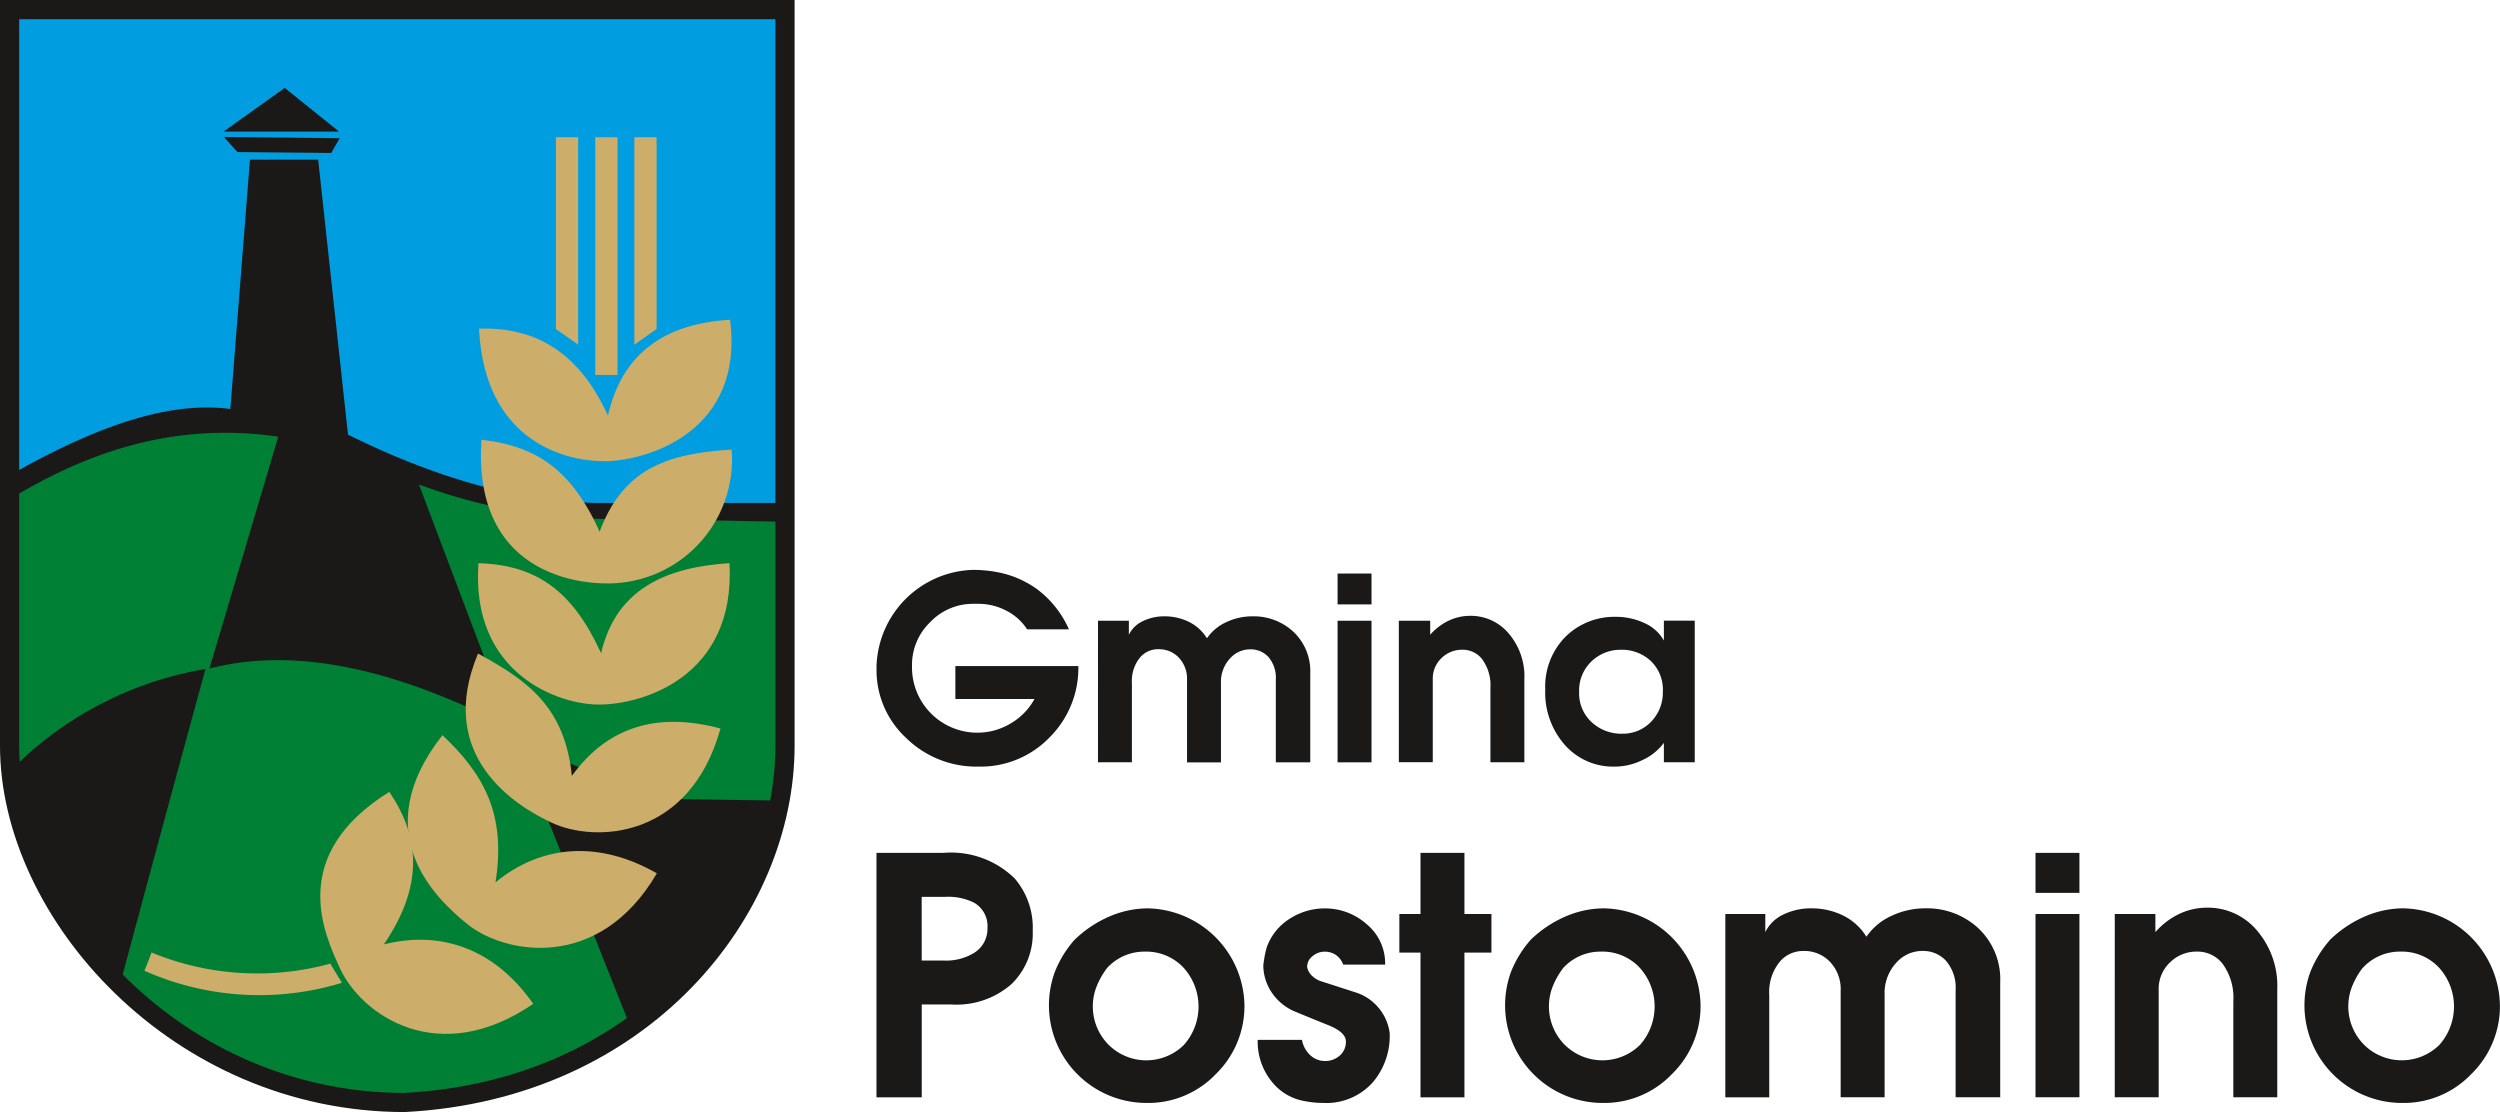<svg xmlns="http://www.w3.org/2000/svg" xmlns:xlink="http://www.w3.org/1999/xlink" width="157.366" height="70" viewBox="0 0 157.366 70">
  <defs>
    <clipPath id="clip-path">
      <rect id="Rectangle_13775" data-name="Rectangle 13775" width="157.366" height="70" fill="none"/>
    </clipPath>
  </defs>
  <g id="Group_34812" data-name="Group 34812" clip-path="url(#clip-path)">
    <path id="Path_266865" data-name="Path 266865" d="M1.4,31.549V1.208h48.81v31.66c-3.929-.028-7.859.225-11.788.2a72.854,72.854,0,0,1-20.181-5.529c-6.091-1.235-11.7.505-16.841,4.014" transform="translate(-0.793 -0.686)" fill="#009ee0" fill-rule="evenodd"/>
    <path id="Path_266866" data-name="Path 266866" d="M1.4,65.664V82.151C3.109,97.467,17.592,104.2,25.339,104.2c8.532,0,23.212-4.9,24.868-22.045V66.783c-3.929.013-7.859.408-11.788.421C30.952,67.613,22.9,61.9,16.5,61.437A19.71,19.71,0,0,0,1.4,65.664" transform="translate(-0.793 -34.772)" fill="#008034" fill-rule="evenodd"/>
    <path id="Path_266867" data-name="Path 266867" d="M36.419,12.807l3.424,2.751h-7.27Z" transform="translate(-18.501 -7.274)" fill="#1b1918" fill-rule="evenodd"/>
    <path id="Path_266868" data-name="Path 266868" d="M32.593,19.946l7.3.084-.533.926L33.463,20.9Z" transform="translate(-18.511 -11.328)" fill="#1b1918" fill-rule="evenodd"/>
    <path id="Path_266869" data-name="Path 266869" d="M34.789,23.262h4.295L41.02,41.113l-7.468-2.124Z" transform="translate(-19.056 -13.212)" fill="#1b1918" fill-rule="evenodd"/>
    <path id="Path_266870" data-name="Path 266870" d="M30.513,77.884l4.406-14.848,8.673,2.975q2.947,7.831,5.922,15.634C42.61,78.08,36.155,76.424,30.513,77.884Z" transform="translate(-17.33 -35.802)" fill="#1b1918" fill-rule="evenodd"/>
    <path id="Path_266871" data-name="Path 266871" d="M8.379,117.257q2.653-9.894,5.361-19.788a22.378,22.378,0,0,0-12.322,6.456C2.428,109.342,4.618,113.917,8.379,117.257Z" transform="translate(-0.805 -55.358)" fill="#1b1918" fill-rule="evenodd"/>
    <path id="Path_266872" data-name="Path 266872" d="M91.738,112.123c-2.779-.028-5.557-.084-8.364-.14a36.005,36.005,0,0,0-7.831-3.284q3.537,8.842,7.045,17.683c5.136-3.845,8.224-8.617,9.15-14.258" transform="translate(-42.905 -61.736)" fill="#1b1918" fill-rule="evenodd"/>
    <path id="Path_266873" data-name="Path 266873" d="M1.4,63.633c5.052-2.863,9.74-4.687,13.809-4.182,2.5.562,5,1.095,7.494,1.628,5.67,2.807,10.834,4.21,15.55,4.295H50.207v1.179c-3.537-.028-7.073-.168-10.61-.168A34.535,34.535,0,0,1,25.7,63.633L18.21,61.191c-6.4-.9-11.845.926-16.813,3.958Z" transform="translate(-0.793 -33.718)" fill="#1b1918" fill-rule="evenodd"/>
    <rect id="Rectangle_13774" data-name="Rectangle 13774" width="1.403" height="14.96" transform="translate(37.468 8.642)" fill="#ccad6a"/>
    <path id="Path_266874" data-name="Path 266874" d="M80.989,20h1.4V33.054l-1.4-.982Zm4.94,0h1.4V32.071l-1.4.982Z" transform="translate(-45.998 -11.36)" fill="#ccad6a" fill-rule="evenodd"/>
    <path id="Path_266875" data-name="Path 266875" d="M69.8,47.144c3.593-.112,6.315,1.516,8.112,5.473.926-4.014,3.649-5.782,7.69-6.034.9,6.989-5.08,8.813-7.69,8.9C75.277,55.564,70.141,54.273,69.8,47.144Z" transform="translate(-39.646 -26.457)" fill="#ccad6a" fill-rule="evenodd"/>
    <path id="Path_266876" data-name="Path 266876" d="M69.668,82.052c3.621.112,5.922,1.712,7.718,5.67.926-4.014,4.042-5.417,8.084-5.67.393,7.213-5.529,8.869-8.112,8.9-2.582.056-8.2-1.909-7.69-8.9" transform="translate(-39.55 -46.602)" fill="#ccad6a" fill-rule="evenodd"/>
    <path id="Path_266877" data-name="Path 266877" d="M51.006,115.37c2.005,2.92,2.11,6.009-.338,9.6,3.764-.941,7.088.42,9.4,3.743-5.96,4.083-10.8.718-12.163-2.23C46.894,124.275,44.6,119.364,51.006,115.37Z" transform="translate(-26.504 -65.525)" fill="#ccad6a" fill-rule="evenodd"/>
    <path id="Path_266878" data-name="Path 266878" d="M21.491,138.772a17.424,17.424,0,0,0,11.255.7c.225.393.477.786.73,1.207a17.8,17.8,0,0,1-12.434-.758c.168-.393.309-.786.449-1.151" transform="translate(-11.951 -78.816)" fill="#ccad6a" fill-rule="evenodd"/>
    <path id="Path_266879" data-name="Path 266879" d="M68.626,95.219c3.155,1.713,5.467,3.38,5.907,7.7,2.273-3.144,5.443-4.031,9.355-2.982-1.928,6.962-7.876,7.211-10.615,5.934C70.995,104.812,65.918,101.682,68.626,95.219Z" transform="translate(-38.536 -54.08)" fill="#ccad6a" fill-rule="evenodd"/>
    <path id="Path_266880" data-name="Path 266880" d="M61.591,107.109c2.613,2.462,4.019,4.97,3.34,9.263,3-2.46,6.643-2.579,10.156-.566-3.643,6.239-9.635,5.078-11.949,3.182C61.215,117.418,56.741,113.291,61.591,107.109Z" transform="translate(-33.741 -60.833)" fill="#ccad6a" fill-rule="evenodd"/>
    <path id="Path_266881" data-name="Path 266881" d="M70.106,64.076c3.424.393,5.642,1.825,7.438,5.782,1.488-3.986,4.266-4.912,8.308-5.165a7.81,7.81,0,0,1-7.662,8.421c-2.61.056-8.617-1.039-8.084-9.038" transform="translate(-39.798 -36.392)" fill="#ccad6a" fill-rule="evenodd"/>
    <path id="Path_266882" data-name="Path 266882" d="M25.475,70C10.881,70,0,57.828,0,46.943V0H50.017V46.943c0,10.713-9.18,22.267-24.542,23.057M1.207,1.207V46.943c0,10.315,10.365,21.851,24.236,21.851,14.615-.752,23.366-11.7,23.366-21.851V1.207Z" fill="#1b1918"/>
    <path id="Path_266883" data-name="Path 266883" d="M127.7,139.645V124.259h4.2a5.74,5.74,0,0,1,4.491,1.6,4.748,4.748,0,0,1,1.144,3.306,4.427,4.427,0,0,1-1.341,3.358,5.25,5.25,0,0,1-3.774,1.279H130.55v5.843Zm2.848-8.608h1.456a3.33,3.33,0,0,0,1.83-.478,1.769,1.769,0,0,0,.852-1.559,1.7,1.7,0,0,0-.832-1.6,3.63,3.63,0,0,0-1.809-.374h-1.5Zm9.585-1.272a7.335,7.335,0,0,1,2.256-1.514,6.143,6.143,0,0,1,2.381-.5,6.21,6.21,0,0,1,6.092,6.082,5.967,5.967,0,0,1-1.8,4.349A5.885,5.885,0,0,1,144.731,140a6.147,6.147,0,0,1-5.811-8.23A6.873,6.873,0,0,1,140.136,129.765Zm2.079,1.747a4.922,4.922,0,0,0-.645,1.13,3.428,3.428,0,0,0,.718,3.67,3.371,3.371,0,0,0,4.761.041,3.637,3.637,0,0,0-.031-4.883,3.21,3.21,0,0,0-2.412-.995,3.165,3.165,0,0,0-2.391,1.036m10.043-1.279a3.522,3.522,0,0,1,1.539-1.878,4.035,4.035,0,0,1,2.12-.6,3.935,3.935,0,0,1,2.651,1,3.206,3.206,0,0,1,1.154,2.537h-2.641a1.265,1.265,0,0,0-.468-.613,1.24,1.24,0,0,0-.7-.2,1.169,1.169,0,0,0-.759.28.848.848,0,0,0-.343.679,1.035,1.035,0,0,0,.239.489,1.5,1.5,0,0,0,.614.406q1.164.374,2.328.752a3.121,3.121,0,0,1,2.017,2.519,4.531,4.531,0,0,1-1,3.022A3.906,3.906,0,0,1,155.834,140a6.263,6.263,0,0,1-1.227-.125,3.34,3.34,0,0,1-2.037-1.233,3.988,3.988,0,0,1-.873-2.613h2.786a1.724,1.724,0,0,0,.551.991,1.354,1.354,0,0,0,.884.34,1.372,1.372,0,0,0,.946-.343,1.138,1.138,0,0,0,.384-.887q0-.582-1.113-1.029t-2.173-.887a3.311,3.311,0,0,1-1.445-1.262,3.093,3.093,0,0,1-.468-1.615q.042-.333.083-.561T152.257,130.233Zm9.689-2.127v-3.846h2.766v3.846h1.7v2.432h-1.7v9.107h-2.766v-9.107h-1.331v-2.432Zm6.9,1.66a7.337,7.337,0,0,1,2.256-1.515,6.142,6.142,0,0,1,2.381-.5,6.21,6.21,0,0,1,6.092,6.082,5.967,5.967,0,0,1-1.8,4.349A5.885,5.885,0,0,1,173.444,140a6.147,6.147,0,0,1-5.811-8.23A6.874,6.874,0,0,1,168.849,129.766Zm2.079,1.746a4.907,4.907,0,0,0-.645,1.13,3.429,3.429,0,0,0,.717,3.67,3.372,3.372,0,0,0,4.762.041,3.639,3.639,0,0,0-.031-4.883,3.209,3.209,0,0,0-2.412-.995,3.165,3.165,0,0,0-2.391,1.036m10.209-3.406h2.516v1.143a2.382,2.382,0,0,1,1.144-1.112,3.982,3.982,0,0,1,1.768-.385,4.476,4.476,0,0,1,1.954.436,3.591,3.591,0,0,1,1.5,1.351,3.832,3.832,0,0,1,1.591-1.32,4.956,4.956,0,0,1,2.11-.468,4.756,4.756,0,0,1,3.244,1.164,4.4,4.4,0,0,1,1.476,3.493v7.236h-2.807v-6.737a2.6,2.6,0,0,0-.593-1.84,1.95,1.95,0,0,0-1.487-.634,2.185,2.185,0,0,0-1.621.707,2.8,2.8,0,0,0-.769,2.038v6.466h-2.766V132.96a2.5,2.5,0,0,0-.676-1.847,2.214,2.214,0,0,0-1.632-.679,1.917,1.917,0,0,0-1.5.648,3.01,3.01,0,0,0-.687,2.111v6.453h-2.765Zm19.524-3.846h2.766v2.516h-2.766Zm0,3.846h2.766v11.539h-2.766Zm4.99,0h2.557v1.143a4.653,4.653,0,0,1,1.518-1.154,4.064,4.064,0,0,1,1.726-.385,4.023,4.023,0,0,1,3.077,1.351,5.37,5.37,0,0,1,1.351,3.805v6.778h-2.766v-6.051a3.592,3.592,0,0,0-.707-2.391,2.013,2.013,0,0,0-1.6-.728,2.363,2.363,0,0,0-1.674.676,2.3,2.3,0,0,0-.718,1.757v6.737h-2.765Zm13.515,1.66a7.33,7.33,0,0,1,2.256-1.515,6.142,6.142,0,0,1,2.381-.5,6.209,6.209,0,0,1,6.092,6.082,5.968,5.968,0,0,1-1.8,4.349A5.885,5.885,0,0,1,223.761,140a6.147,6.147,0,0,1-5.811-8.23,6.876,6.876,0,0,1,1.216-2Zm2.079,1.746a4.921,4.921,0,0,0-.645,1.13,3.429,3.429,0,0,0,.717,3.67,3.372,3.372,0,0,0,4.762.041,3.639,3.639,0,0,0-.031-4.883,3.209,3.209,0,0,0-2.412-.995A3.165,3.165,0,0,0,221.245,131.512Z" transform="translate(-72.529 -70.573)" fill="#1b1918" fill-rule="evenodd"/>
    <path id="Path_266884" data-name="Path 266884" d="M133.725,83.028a8.17,8.17,0,0,1,1.751.177,6.281,6.281,0,0,1,2.3,1.012,6.424,6.424,0,0,1,2.04,2.554h-2.634a3.371,3.371,0,0,0-1.309-1.175,3.762,3.762,0,0,0-1.758-.431h-.353A3.7,3.7,0,0,0,131.1,86.3a3.742,3.742,0,0,0-1.164,2.792,4.113,4.113,0,0,0,4.111,4.184,4.073,4.073,0,0,0,2.072-.565,4,4,0,0,0,1.526-1.555h-4.979V89.083h7.741a6.155,6.155,0,0,1-1.761,4.438,6.032,6.032,0,0,1-4.518,1.89,6.316,6.316,0,0,1-4.559-1.8,5.81,5.81,0,0,1-1.866-4.334v-.193a6.265,6.265,0,0,1,6.023-6.055Zm7.919,3.2h1.943v.883a1.839,1.839,0,0,1,.883-.859,3.075,3.075,0,0,1,1.365-.3,3.456,3.456,0,0,1,1.51.337,2.772,2.772,0,0,1,1.157,1.044,2.962,2.962,0,0,1,1.228-1.02,3.834,3.834,0,0,1,1.63-.361,3.671,3.671,0,0,1,2.505.9,3.4,3.4,0,0,1,1.14,2.7v5.589h-2.168v-5.2a2.007,2.007,0,0,0-.458-1.421,1.505,1.505,0,0,0-1.148-.49,1.689,1.689,0,0,0-1.252.546,2.162,2.162,0,0,0-.595,1.574v4.995h-2.136V89.974a1.93,1.93,0,0,0-.522-1.427,1.71,1.71,0,0,0-1.261-.525,1.48,1.48,0,0,0-1.157.5,2.325,2.325,0,0,0-.53,1.63v4.984h-2.136Zm15.081-2.971h2.136V85.2h-2.136Zm0,2.971h2.136v8.914h-2.136Zm3.855,0h1.975v.883a3.6,3.6,0,0,1,1.173-.891,3.144,3.144,0,0,1,1.333-.3,3.107,3.107,0,0,1,2.377,1.044,4.147,4.147,0,0,1,1.044,2.939v5.236h-2.136V90.464a2.774,2.774,0,0,0-.546-1.847,1.555,1.555,0,0,0-1.236-.562,1.828,1.828,0,0,0-1.293.522,1.779,1.779,0,0,0-.554,1.357v5.2h-2.136Zm9.219,4.361a4.433,4.433,0,0,1,1.429-3.5,4.389,4.389,0,0,1,3-1.106,4.2,4.2,0,0,1,1.815.394,2.594,2.594,0,0,1,1.221,1.1V86.224h1.943v8.914h-1.943V93.917a3.454,3.454,0,0,1-1.333,1.074,3.937,3.937,0,0,1-1.735.42,4.066,4.066,0,0,1-3.172-1.37,4.988,4.988,0,0,1-1.229-3.456m4.834,2.754a2.448,2.448,0,0,0,1.839-.76,2.635,2.635,0,0,0,.731-1.9,2.491,2.491,0,0,0-.763-1.922,2.661,2.661,0,0,0-1.871-.7,2.626,2.626,0,0,0-1.855.728,2.522,2.522,0,0,0-.779,1.93,2.457,2.457,0,0,0,.867,1.97,2.739,2.739,0,0,0,1.831.656" transform="translate(-72.529 -47.156)" fill="#1b1918" fill-rule="evenodd"/>
  </g>
</svg>
